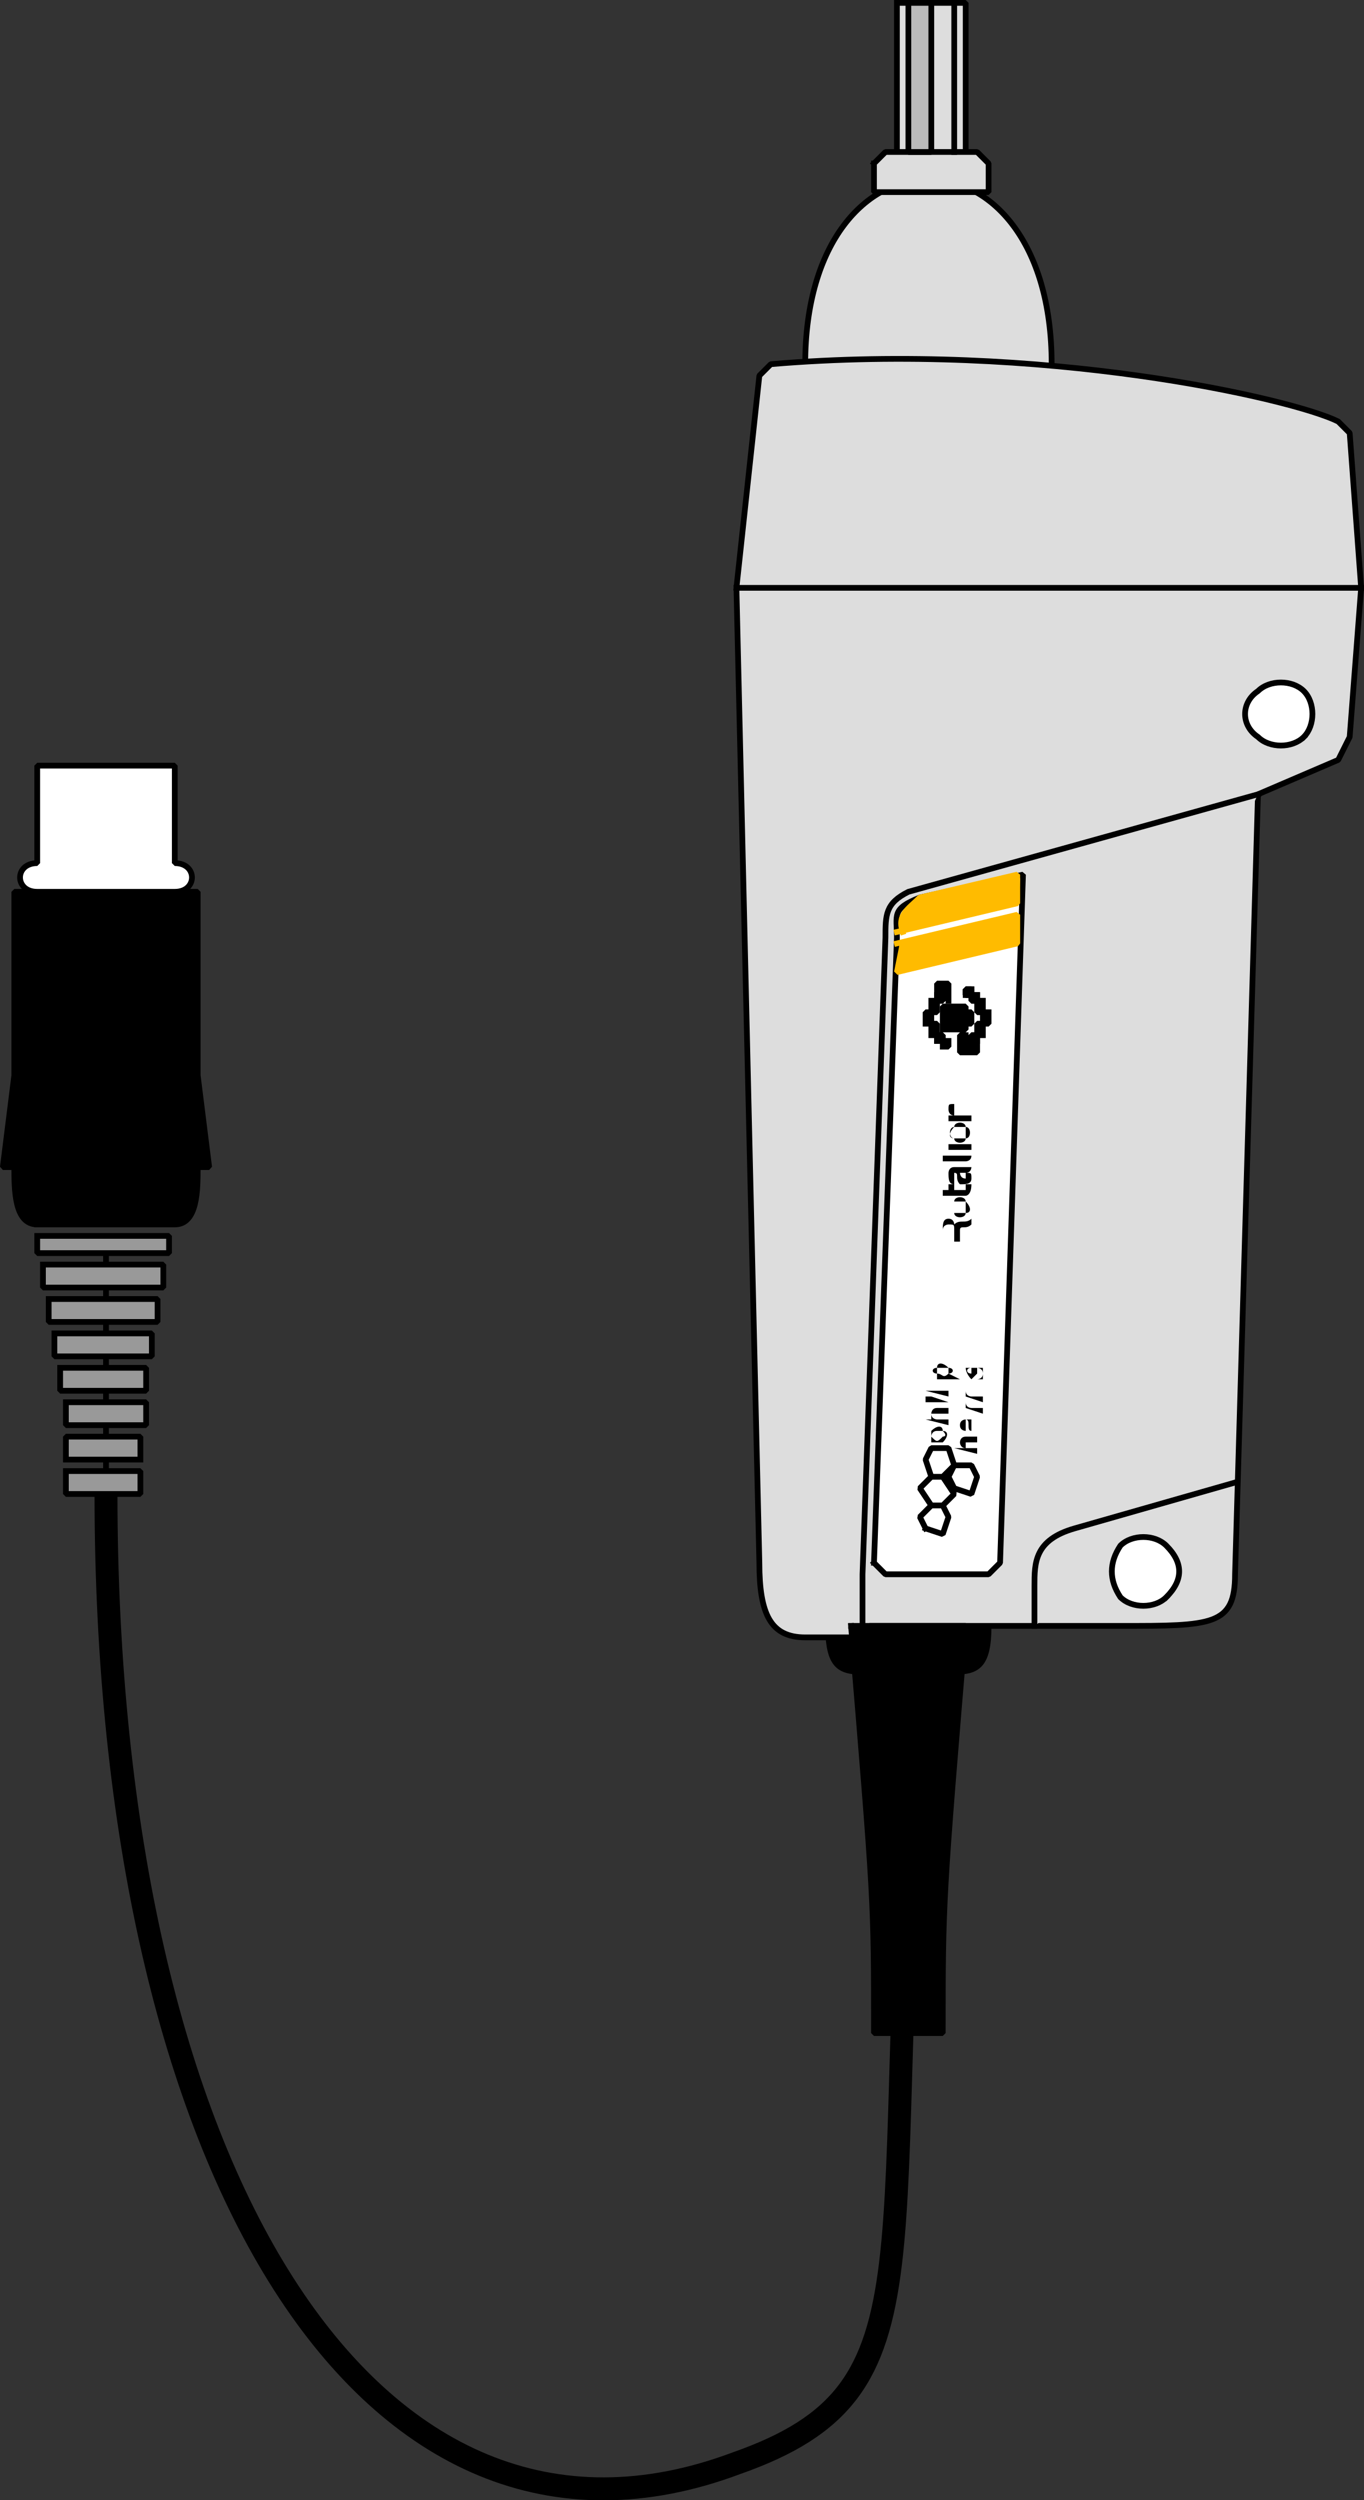 <svg width="237.995" height="435.958" version="1.2" xmlns="http://www.w3.org/2000/svg"><rect width="100%" height="100%" fill="#333333" stroke="none"/><g fill="none" stroke="#000" fill-rule="evenodd" stroke-linecap="square" stroke-linejoin="bevel" font-family="'Sans Serif'" font-size="12.5" font-weight="400"><path vector-effect="non-scaling-stroke" d="M156.496.5h12v28h-12V.5" fill="#ddd" stroke-linecap="butt"/><path vector-effect="non-scaling-stroke" d="M183.496 63.5c0-43-43-43-43 0" fill="#ddd" stroke-linecap="butt"/><path vector-effect="non-scaling-stroke" d="M144.496 283.5c0 7 2 8 6 8h16c4 0 6-1 6-8h-28" fill="#000" stroke-linecap="butt"/><path vector-effect="non-scaling-stroke" d="m128.496 102.5 4-37 2-2c47-4 91 6 99 10l2 2 2 27-2 26-2 4-14 6-4 136c0 9-4 9-20 9h-45v2h-10c-6 0-8-4-8-13l-4-170m0 0h109" fill="#ddd" stroke-linecap="butt"/><path vector-effect="non-scaling-stroke" d="m219.496 138.5-61 17c-4 2-4 4-4 8l-4 111v11" fill="#ddd" stroke-linecap="butt"/><path vector-effect="non-scaling-stroke" d="m152.496 272.5 4-109c0-4-1-5 4-7l18-4-4 120-2 2h-18l-2-2" fill="#fff" stroke-linecap="butt"/><path vector-effect="non-scaling-stroke" d="M180.496 283.5v-7c0-4 0-8 7-10l28-8" fill="#ddd" stroke-linecap="butt"/><path vector-effect="non-scaling-stroke" d="M148.496 283.5c4 48 4 48 4 71h12c0-23 0-23 4-71h-20" fill="#000" stroke-linecap="butt"/><path vector-effect="non-scaling-stroke" d="M203.496 278.5c-2 2-6 2-8 0-2-3-2-6 0-9 2-2 6-2 8 0 3 3 3 6 0 9m24-150c-2 2-6 2-8 0-3-2-3-6 0-8 2-2 6-2 8 0s2 6 0 8" fill="#fff" stroke-linecap="butt"/><path d="M160.496 295.5c-8 99 5 121-32 134-64 24-110-51-110-169" stroke-width="4" stroke-linecap="butt"/><path d="M18.496 226.5v-2m0-4v-2m-7 38v4h13v-4h-13m7 0v-2m-7 0h13m0 0v-4h-13v4m7-4v-2m-7-4h14v4h-14v-4m7 0v-2m-8-4h15v4h-15v-4m-1-6h17v4h-17v-4m-1-6h19v4h-19v-4m-1-6h21v4h-21v-4m-1-5h23v3h-23v-3m12 23v-2m0-4v-2" fill="#999" stroke-linecap="butt"/><path vector-effect="non-scaling-stroke" d="M6.496 213.5c-4 0-4-6-4-10h-2l2-16v-32h32v32l2 16h-2c0 4 0 10-4 10h-24" fill="#000" stroke-linecap="butt"/><path vector-effect="non-scaling-stroke" d="M6.496 155.5c-4 0-4-5 0-5v-17h24v17c4 0 4 5 0 5h-24" fill="#fff" stroke-linecap="butt"/><path vector-effect="non-scaling-stroke" d="m152.496 28.5 2-2h16l2 2v5h-20v-5" fill="#ddd" stroke-linecap="butt"/><path vector-effect="non-scaling-stroke" d="M158.496.5h4v26h-4V.5" fill="#bbb" stroke-linecap="butt"/><path vector-effect="non-scaling-stroke" d="M166.496.5v26m-5 240-1-2 2-2h2l1 2-1 3-3-1m1-4-2-3 2-2h2l2 3-2 2h-2m0-5-1-3 1-2h3l1 3-2 2h-2m4 2-1-2 1-2h3l1 2-1 3-3-1" stroke-linecap="butt"/><path d="M164.496 249.5c1 1 0 1 0 1-1 1-1 1-2 0 0 0 0-1 1-1h1m0 2h2-4v-1 1-2c1-1 2-1 2 0 1 0 1 1 0 2m-2-4v-1s0-1 1-1h2v1h-3c0 1 1 1 1 1h2v1l-4-1h1m-1-3v-1h1v1h-1m4 0h-3v-1l3 1m-4-2 4 1v-1h-4m0-1h1-1m4 0h-3 3m0-3v1c-1 1-1 0-2 0v-1h2m0 1 2 1h-4v-1c-1 0-1-1 0-1 0-1 1-1 2 0 1 0 1 1 0 1m3 13c-1 0-1-1-1-1s0-1 1-1h2v1h-2v1h2v1l-4-1h2m0-3s-1 0-1-1 1-1 1-1h3-1v1c0 1 0 1-1 1s0-2-1-2v2m1-2v2c1 0 1 0 1-1v-1h-1m-1-3c0 1 1 1 1 1h2v1l-3-1v-1m0-2c0 1 1 1 1 1h2v1l-3-1v-1m3-1h-3 3m-2-3c-1 0-1 1 0 1v1-2h2v2h-1s1 0 1-1-1-1-1-1v1l-1 1c-1-1-1-2-1-2h1" fill="#000" stroke="none"/><path vector-effect="non-scaling-stroke" d="m156.496 162.5 21-5v-5l-17 4c-2 2-4 3-3 6m-1 2 21-5v5l-21 5 1-5" fill="#fb0" stroke="#fb0" stroke-linecap="butt"/><path vector-effect="non-scaling-stroke" d="M168.496 173.5v-1h1v1h-1" fill="#000" stroke-linecap="butt"/><path vector-effect="non-scaling-stroke" d="M169.496 172.5v1h-1v-1h1" fill="#000" stroke-linecap="butt"/><path vector-effect="non-scaling-stroke" d="M169.496 172.5v1h-1v-1h1m1 1v1h-1v-1h1" fill="#000" stroke-linecap="butt"/><path vector-effect="non-scaling-stroke" d="M170.496 173.5v1h-1v-1h1m1 1v1h-1v-1h1m0 1v1h-1v-1h1m1 1v2h-1v-2h1m-3 6v-1h-1v1h1m1-1v-1h-1v1h1" fill="#000" stroke-linecap="butt"/><path vector-effect="non-scaling-stroke" d="M170.496 181.5v-1h-1v1h1m1-1v-1h-1v1h1m0-1v-1h-1v1h1m-2 2v2h-2v-2h2m1 1v1h-1v-1h1m-2-2v1h-1v-1h1m-3-1h2-2m-1 0v-1h4v1h-4m0-1v-2h5v2h-5m0-2v-1h4v1h-4m1-1h2-2m0 6v1h-1v-1h1m-1 1v-1 1m0 0v-1 1m-1-1v-1h1v1h-1" fill="#000" stroke-linecap="butt"/><path vector-effect="non-scaling-stroke" d="M163.496 181.5v-1h1v1h-1m-1-1v-1h1v1h-1m0-1v-1h1v1h-1m-1-1v-2h1v2h-1m3-6v1-1m-1 1v1h1v-1h-1" fill="#000" stroke-linecap="butt"/><path vector-effect="non-scaling-stroke" d="M163.496 173.5v1h1v-1h-1m-1 1v1h1v-1h-1m0 1v1h1v-1h-1m2-2v-2h1v2h-1m-1-1v-1h1v1h-1m2 2v-1 1" fill="#000" stroke-linecap="butt"/><path d="M166.496 214.5c0-1 0-1-1-1 0 0-1 0-1 1v2h2v-2m-1-2c-1 0-1 1-1 2v2h5-2v-2c0-1 1 0 2-1v-1c-1 1-2 0-3 1 0 0 0-1-1-1m3-3v2h-2c-1 0-1-1 0-2h2m-2 2c-1 0-1-1 0-2 0-1 2-1 2 0 1 1 1 2 0 2 0 1-2 1-2 0m2-5v1h-2v-1h-1v1h-1v1h4s1 0 1-2h-1m-2 0c-1 0-1-1-1-2 0 0 0-1 1-1h3s0 1-1 1c1 0 1 0 1 1s-1 1-2 1c-1-1 0-2-1-2v2m1-2s0 1 1 1c0 1 0 0 0 0v-1h-1m1-3h-4v1h4s1 0 1-1h-1m-4-1v-1 1m5 0h-4v-1h4v1m-1-4v2h-2c-1 0-1-1 0-2h2m-2 2c-1 0-1-2 0-2 0-1 2-1 2 0 1 0 1 2 0 2 0 1-2 1-2 0m0-4h-1v1h4v-1h-3v-2h3-3c-1 0-1 0-1 1 0 0 0 1 1 1" fill="#000" stroke="none"/></g></svg>
